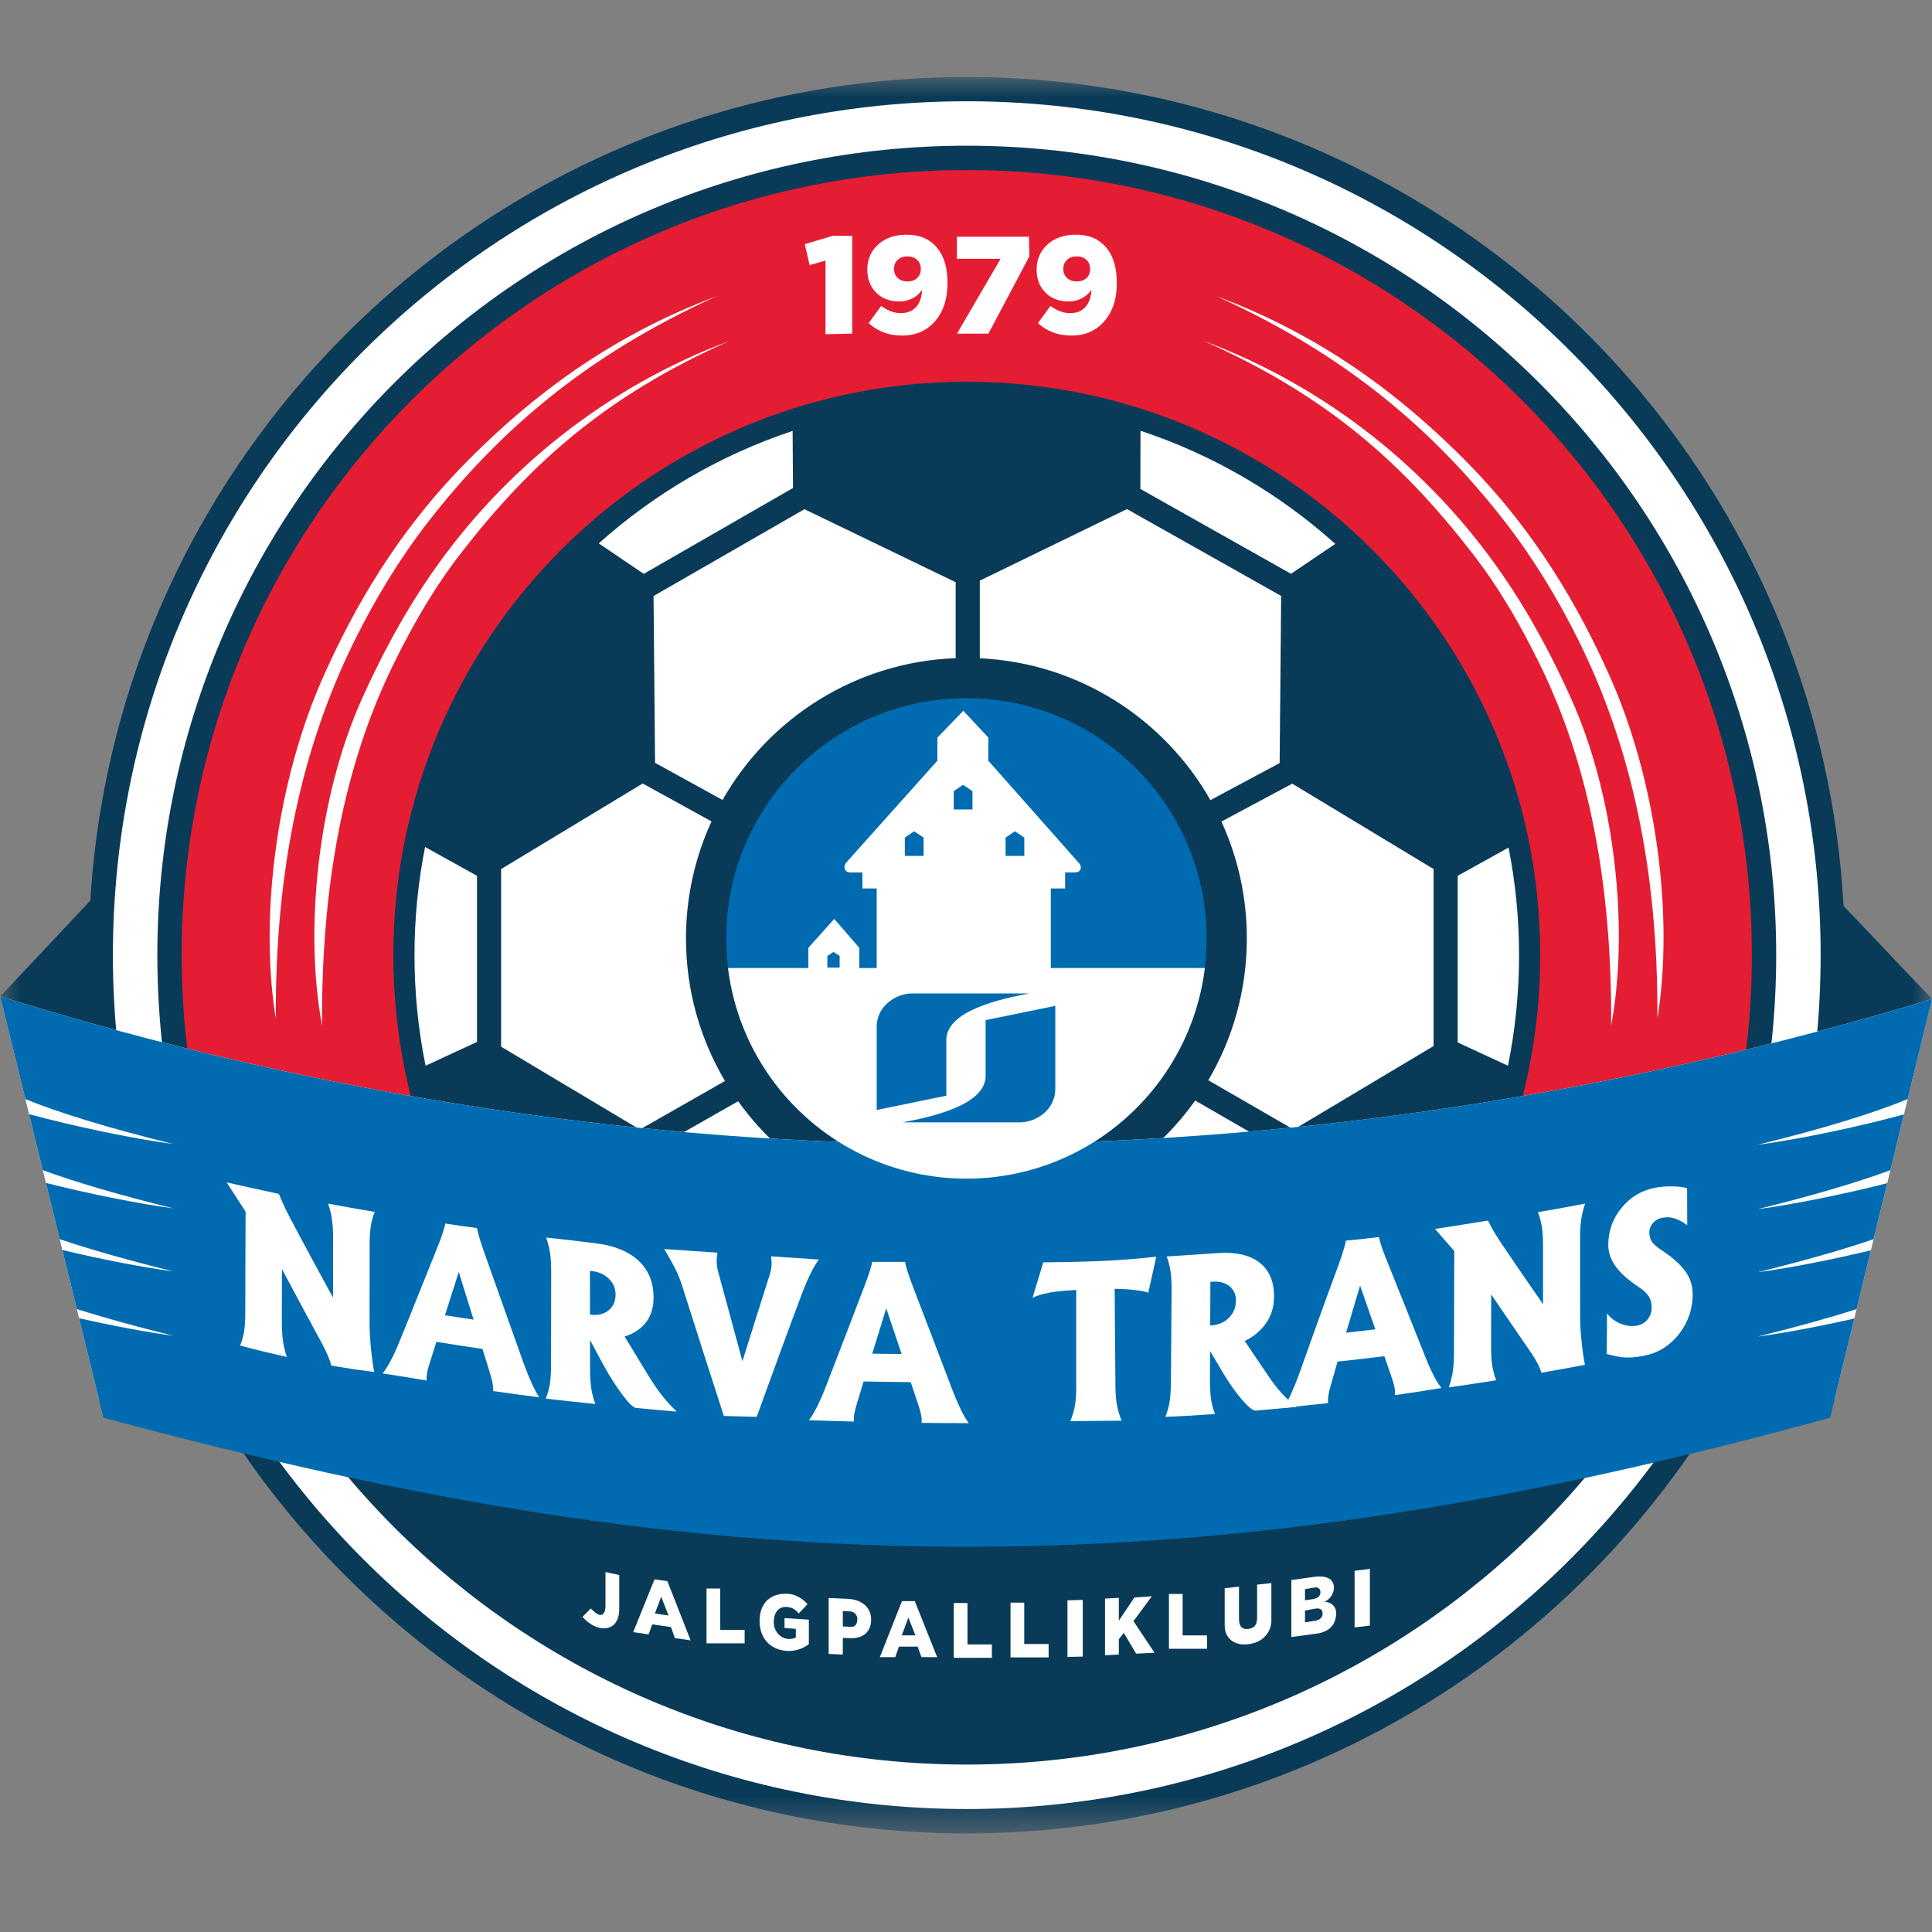 <svg width="50" height="50" viewBox="0 0 50 50" fill="none" xmlns="http://www.w3.org/2000/svg">
<rect x="0" y="0" width="50" height="50" fill="#808080" stroke="none"/>
<mask id="mask0_290_6194" style="mask-type:luminance" maskUnits="userSpaceOnUse" x="0" y="2" width="50" height="46">
<path d="M0 2H50V47.449H0V2Z" fill="white"/>
</mask>
<g mask="url(#mask0_290_6194)">
<path fill-rule="evenodd" clip-rule="evenodd" d="M0.006 25.789L2.337 23.308C3.066 11.416 12.944 1.993 25.02 1.993C37.141 1.993 47.048 11.488 47.711 23.444L50 25.854L49.721 27.002L47.635 26.987C46.498 38.473 36.805 47.449 25.02 47.449C13.121 47.449 3.357 38.3 2.374 26.655L0.214 26.64L0.006 25.789Z" fill="#093B59"/>
</g>
<path fill-rule="evenodd" clip-rule="evenodd" d="M25.02 2.621C37.225 2.621 47.118 12.515 47.118 24.719C47.118 36.923 37.225 46.817 25.02 46.817C12.816 46.817 2.922 36.923 2.922 24.719C2.922 12.515 12.816 2.621 25.02 2.621Z" fill="white"/>
<path fill-rule="evenodd" clip-rule="evenodd" d="M25.02 3.771C36.589 3.771 45.968 13.15 45.968 24.719C45.968 36.288 36.589 45.667 25.02 45.667C13.45 45.667 4.072 36.288 4.072 24.719C4.072 13.15 13.45 3.771 25.02 3.771Z" fill="#093B59"/>
<path fill-rule="evenodd" clip-rule="evenodd" d="M25.02 4.402C36.24 4.402 45.338 13.501 45.338 24.72C45.338 25.898 45.237 27.052 45.044 28.174C31.19 30.683 18.119 30.78 4.973 28.036C4.796 26.956 4.702 25.849 4.702 24.72C4.702 13.501 13.8 4.402 25.02 4.402Z" fill="#E41D33"/>
<path fill-rule="evenodd" clip-rule="evenodd" d="M25.02 9.879C33.217 9.879 39.861 16.523 39.861 24.72C39.861 32.916 33.217 39.561 25.02 39.561C16.824 39.561 10.179 32.916 10.179 24.72C10.179 16.523 16.824 9.879 25.02 9.879Z" fill="#093B59"/>
<path fill-rule="evenodd" clip-rule="evenodd" d="M0.006 25.788C8.333 28.365 16.638 29.623 24.965 29.614C33.291 29.604 41.697 28.369 50 25.854L47.473 36.245C40.619 38.369 28.069 39.509 25.306 39.515C22.481 39.521 8.033 38.058 2.565 36.233L0.006 25.788Z" fill="white"/>
<path fill-rule="evenodd" clip-rule="evenodd" d="M25.357 17.036C27.918 17.156 30.131 18.604 31.326 20.707L33.117 19.748L33.156 15.423L29.166 13.175L25.357 15.027V17.036ZM29.516 11.148C31.401 11.773 33.111 12.779 34.557 14.075L33.411 14.85L29.513 12.654L29.516 11.148ZM39.041 21.935C39.219 22.836 39.313 23.767 39.313 24.719C39.313 25.699 39.214 26.656 39.026 27.581L37.725 26.978V22.666L39.041 21.935ZM36.742 32.898C34.158 36.594 29.871 39.013 25.02 39.013C20.168 39.013 15.881 36.593 13.297 32.896L16.857 34.884L18.425 33.425L17.1 29.641L19.103 28.5C20.419 30.342 22.575 31.542 25.011 31.542C27.455 31.542 29.616 30.334 30.931 28.482L32.941 29.641L31.616 33.425L33.184 34.884L36.742 32.898ZM11.014 27.581C10.825 26.657 10.727 25.7 10.727 24.719C10.727 23.761 10.822 22.825 11.001 21.92L12.345 22.666V26.965L11.014 27.581ZM15.496 14.063C16.936 12.775 18.638 11.775 20.513 11.152L20.523 12.629L16.66 14.851L15.496 14.063ZM16.559 29.232L18.762 27.976C18.122 26.895 17.753 25.633 17.753 24.285C17.753 23.204 17.99 22.179 18.414 21.258L16.633 20.277L12.969 22.491V27.088L16.559 29.232ZM31.61 21.262C32.033 22.182 32.268 23.206 32.268 24.285C32.268 25.625 31.904 26.88 31.271 27.957L33.481 29.233L37.101 27.071V22.491L33.443 20.281L31.61 21.262ZM18.699 20.703C19.904 18.584 22.145 17.13 24.733 17.033V15.068L20.819 13.178L16.914 15.425L16.953 19.742L18.699 20.703Z" fill="white"/>
<path fill-rule="evenodd" clip-rule="evenodd" d="M31.496 7.671C34.827 9.182 37.106 11.127 38.961 13.52C39.687 14.457 40.317 15.493 40.848 16.565C42.227 19.345 42.915 22.535 42.893 26.366C43.332 23.661 42.85 20.142 41.642 17.46C40.896 15.806 39.79 13.775 37.837 11.832C36.319 10.32 34.313 8.722 31.496 7.671Z" fill="white"/>
<path fill-rule="evenodd" clip-rule="evenodd" d="M31.154 8.824C34.389 10.26 36.331 12.031 38.093 14.305C38.783 15.194 39.316 16.113 39.82 17.131C41.129 19.772 41.718 22.901 41.697 26.541C42.161 24.064 41.809 20.627 40.661 18.08C40.235 17.135 39.673 16.021 38.889 14.881C36.997 12.13 34.29 9.994 31.154 8.824Z" fill="white"/>
<path fill-rule="evenodd" clip-rule="evenodd" d="M18.535 7.671C15.204 9.182 12.925 11.127 11.07 13.52C10.344 14.457 9.715 15.493 9.183 16.565C7.804 19.345 7.117 22.535 7.138 26.366C6.699 23.661 7.181 20.142 8.39 17.46C9.135 15.806 10.241 13.775 12.194 11.832C13.713 10.32 15.719 8.722 18.535 7.671Z" fill="white"/>
<path fill-rule="evenodd" clip-rule="evenodd" d="M18.877 8.824C15.643 10.26 13.701 12.031 11.938 14.305C11.249 15.194 10.716 16.113 10.212 17.131C8.902 19.772 8.314 22.901 8.334 26.541C7.871 24.064 8.222 20.627 9.37 18.08C9.796 17.135 10.358 16.021 11.142 14.881C13.034 12.13 15.741 9.994 18.877 8.824Z" fill="white"/>
<path fill-rule="evenodd" clip-rule="evenodd" d="M0.006 25.788C8.333 28.365 16.638 29.623 24.965 29.614C33.291 29.604 41.697 28.369 50 25.854L49.37 28.444C48.504 28.802 47.223 29.2 45.487 29.628C46.556 29.487 48.097 29.163 49.273 28.841L48.923 30.284C48.083 30.595 46.946 30.933 45.487 31.294C46.429 31.169 47.738 30.903 48.841 30.621L48.488 32.07C47.704 32.338 46.708 32.624 45.487 32.926C46.312 32.817 47.416 32.599 48.418 32.358L48.048 33.88C47.341 34.106 46.49 34.343 45.487 34.591C46.195 34.497 47.11 34.323 47.989 34.123L47.365 36.69C39.504 38.846 32.568 40.013 25.185 40.029C17.694 40.045 10.822 38.879 2.677 36.69L2.046 34.115C2.906 34.31 3.794 34.477 4.485 34.569C3.513 34.329 2.682 34.098 1.988 33.879L1.614 32.35C2.6 32.586 3.678 32.797 4.485 32.904C3.296 32.61 2.32 32.331 1.545 32.069L1.188 30.613C2.279 30.89 3.559 31.149 4.485 31.272C3.06 30.92 1.942 30.588 1.107 30.283L0.752 28.834C1.922 29.151 3.433 29.468 4.485 29.607C2.786 29.187 1.522 28.797 0.657 28.445L0.006 25.788Z" fill="#006BB0"/>
<path fill-rule="evenodd" clip-rule="evenodd" d="M25.011 18.069C28.444 18.069 31.227 20.853 31.227 24.286C31.227 27.719 28.444 30.503 25.011 30.503C21.578 30.503 18.794 27.719 18.794 24.286C18.794 20.853 21.578 18.069 25.011 18.069Z" fill="#006BB0"/>
<path fill-rule="evenodd" clip-rule="evenodd" d="M18.841 25.052H20.92V24.529L21.591 23.781L22.238 24.529V25.052H22.689V22.994H22.319V22.579H22.007C21.85 22.579 21.809 22.425 21.911 22.311L24.26 19.686V19.089L24.931 18.395L25.578 19.089V19.688L27.93 22.343C27.987 22.406 28.019 22.579 27.797 22.579H27.565V22.994H27.195V25.052H31.181C30.803 28.123 28.184 30.503 25.011 30.503C21.837 30.503 19.219 28.123 18.841 25.052ZM23.417 22.151H23.902V21.677L23.659 21.513L23.417 21.677V22.151ZM26.024 22.151H26.509V21.677L26.266 21.513L26.024 21.677V22.151ZM24.683 20.949H25.168V20.475L24.925 20.311L24.683 20.475V20.949ZM21.412 25.04H21.73V24.74L21.571 24.636L21.412 24.74V25.04Z" fill="white"/>
<path fill-rule="evenodd" clip-rule="evenodd" d="M23.61 25.71H26.641C25.901 25.849 24.491 26.155 24.491 26.914V28.356L22.689 28.726V26.577C22.689 26.036 23.183 25.71 23.61 25.71Z" fill="#006BB0"/>
<path fill-rule="evenodd" clip-rule="evenodd" d="M26.39 29.047H23.359C24.099 28.908 25.508 28.602 25.508 27.843V26.401L27.311 26.031V28.18C27.311 28.721 26.817 29.047 26.39 29.047Z" fill="#006BB0"/>
<path fill-rule="evenodd" clip-rule="evenodd" d="M7.294 34.212C7.294 34.404 7.303 34.568 7.323 34.704C7.343 34.84 7.375 34.978 7.423 35.118C7.221 35.073 7.02 35.026 6.819 34.978C6.617 34.928 6.415 34.877 6.214 34.823C6.262 34.708 6.295 34.587 6.316 34.461C6.336 34.336 6.347 34.177 6.348 33.987C6.349 33.549 6.35 33.111 6.351 32.673C6.353 32.236 6.355 31.797 6.356 31.358C6.192 31.105 6.028 30.852 5.866 30.6C6.091 30.651 6.317 30.702 6.542 30.752C6.768 30.802 6.993 30.85 7.218 30.898C7.263 31.013 7.32 31.143 7.391 31.29C7.463 31.436 7.564 31.632 7.695 31.876C7.849 32.163 8.003 32.448 8.156 32.733C8.31 33.017 8.465 33.3 8.618 33.581C8.619 33.327 8.62 33.072 8.62 32.818C8.62 32.563 8.621 32.308 8.621 32.053C8.621 31.861 8.611 31.697 8.591 31.562C8.572 31.426 8.539 31.29 8.492 31.15C8.693 31.187 8.893 31.224 9.094 31.26C9.295 31.295 9.496 31.329 9.698 31.364C9.649 31.485 9.615 31.609 9.596 31.737C9.576 31.864 9.566 32.023 9.566 32.214C9.565 32.553 9.565 32.892 9.565 33.23C9.565 33.568 9.565 33.907 9.564 34.245C9.564 34.425 9.576 34.637 9.599 34.881C9.623 35.124 9.651 35.333 9.685 35.507C9.5 35.483 9.315 35.458 9.131 35.432C8.946 35.403 8.76 35.374 8.576 35.343C8.562 35.282 8.531 35.196 8.486 35.088C8.441 34.981 8.393 34.879 8.341 34.785C8.167 34.465 7.993 34.142 7.819 33.819C7.645 33.495 7.471 33.17 7.297 32.844C7.296 33.072 7.296 33.301 7.295 33.528C7.295 33.756 7.295 33.984 7.294 34.212Z" fill="white"/>
<path fill-rule="evenodd" clip-rule="evenodd" d="M14.261 35.335C14.261 34.932 14.262 34.529 14.263 34.127C14.264 33.725 14.265 33.322 14.265 32.919C14.265 32.727 14.256 32.564 14.236 32.432C14.216 32.297 14.182 32.163 14.134 32.028C14.345 32.05 14.555 32.072 14.766 32.097C14.993 32.124 15.221 32.153 15.448 32.181C15.681 32.21 15.886 32.264 16.067 32.338C16.246 32.413 16.4 32.51 16.528 32.629C16.782 32.867 16.912 33.181 16.914 33.574C16.917 33.95 16.777 34.235 16.496 34.431C16.397 34.5 16.287 34.553 16.164 34.588C16.368 34.926 16.573 35.263 16.779 35.598C16.904 35.803 17.022 35.974 17.132 36.113C17.243 36.253 17.369 36.393 17.513 36.532C17.337 36.517 17.162 36.502 16.987 36.487C16.812 36.471 16.637 36.454 16.462 36.438C16.395 36.432 16.28 36.325 16.12 36.113C15.958 35.901 15.793 35.645 15.628 35.344C15.507 35.124 15.388 34.902 15.27 34.68C15.27 34.936 15.27 35.191 15.271 35.446C15.271 35.638 15.282 35.8 15.302 35.933C15.323 36.068 15.357 36.201 15.407 36.335C15.194 36.313 14.98 36.29 14.767 36.268C14.552 36.244 14.338 36.22 14.124 36.196C14.174 36.072 14.21 35.946 14.231 35.816C14.251 35.688 14.26 35.527 14.261 35.335ZM15.269 34.021C15.279 34.022 15.29 34.023 15.3 34.025C15.485 34.046 15.636 34.007 15.754 33.908C15.872 33.81 15.931 33.675 15.931 33.501C15.93 33.344 15.874 33.211 15.762 33.099C15.65 32.987 15.507 32.919 15.333 32.898C15.31 32.896 15.289 32.893 15.267 32.891C15.267 33.079 15.268 33.268 15.268 33.456C15.268 33.644 15.268 33.833 15.269 34.021Z" fill="white"/>
<path fill-rule="evenodd" clip-rule="evenodd" d="M30.303 35.79C30.306 35.39 30.309 34.987 30.312 34.587C30.314 34.186 30.317 33.784 30.321 33.383C30.322 33.192 30.313 33.031 30.293 32.902C30.274 32.771 30.241 32.644 30.194 32.517C30.405 32.504 30.616 32.49 30.827 32.476C31.055 32.461 31.283 32.446 31.511 32.43C31.744 32.413 31.951 32.426 32.131 32.466C32.311 32.507 32.464 32.575 32.591 32.672C32.845 32.865 32.972 33.158 32.972 33.552C32.972 33.929 32.83 34.239 32.548 34.485C32.448 34.573 32.336 34.647 32.213 34.705C32.416 35.006 32.618 35.307 32.822 35.607C32.946 35.789 33.063 35.939 33.172 36.059C33.282 36.179 33.408 36.296 33.551 36.41C33.375 36.426 33.2 36.443 33.025 36.46C32.85 36.476 32.675 36.491 32.5 36.506C32.433 36.512 32.319 36.425 32.158 36.242C31.998 36.058 31.836 35.833 31.671 35.561C31.552 35.363 31.435 35.163 31.317 34.964C31.316 35.218 31.315 35.473 31.313 35.728C31.313 35.92 31.322 36.08 31.342 36.209C31.362 36.34 31.395 36.468 31.445 36.593C31.23 36.608 31.017 36.623 30.804 36.637C30.589 36.649 30.375 36.66 30.161 36.669C30.212 36.538 30.249 36.407 30.27 36.274C30.291 36.143 30.301 35.982 30.303 35.79ZM31.32 34.304C31.331 34.303 31.341 34.303 31.352 34.301C31.537 34.289 31.688 34.221 31.807 34.101C31.927 33.98 31.986 33.833 31.986 33.658C31.987 33.502 31.931 33.378 31.82 33.287C31.708 33.197 31.565 33.157 31.39 33.17C31.369 33.171 31.347 33.173 31.325 33.174C31.325 33.362 31.324 33.552 31.322 33.74C31.321 33.927 31.321 34.116 31.32 34.304Z" fill="white"/>
<path fill-rule="evenodd" clip-rule="evenodd" d="M17.646 33.252C17.602 33.115 17.547 32.978 17.477 32.838C17.408 32.7 17.312 32.528 17.19 32.325C17.419 32.341 17.648 32.356 17.877 32.372C18.106 32.388 18.336 32.403 18.565 32.419C18.552 32.519 18.545 32.606 18.548 32.679C18.551 32.751 18.563 32.828 18.585 32.908C18.69 33.297 18.796 33.685 18.901 34.073C19.005 34.459 19.11 34.845 19.214 35.229C19.332 34.854 19.449 34.48 19.566 34.108C19.684 33.735 19.801 33.363 19.919 32.993C19.945 32.915 19.96 32.841 19.966 32.769C19.972 32.698 19.967 32.612 19.956 32.514C20.161 32.528 20.367 32.542 20.572 32.555C20.778 32.569 20.985 32.584 21.191 32.597C21.119 32.697 21.053 32.809 20.99 32.935C20.927 33.06 20.852 33.227 20.771 33.438C20.569 33.97 20.372 34.506 20.175 35.043C19.977 35.582 19.78 36.124 19.583 36.668C19.441 36.664 19.299 36.66 19.157 36.657C19.016 36.653 18.874 36.649 18.733 36.645C18.552 36.085 18.371 35.522 18.19 34.958C18.009 34.391 17.827 33.823 17.646 33.252Z" fill="white"/>
<path fill-rule="evenodd" clip-rule="evenodd" d="M21.365 35.904C21.538 35.462 21.707 35.018 21.878 34.574C22.049 34.127 22.22 33.68 22.392 33.232C22.438 33.11 22.479 32.994 22.514 32.883C22.548 32.771 22.567 32.697 22.57 32.657C22.712 32.657 22.855 32.657 22.997 32.657C23.139 32.657 23.281 32.657 23.424 32.657C23.427 32.697 23.445 32.772 23.48 32.884C23.514 32.995 23.556 33.112 23.603 33.236C23.777 33.687 23.95 34.141 24.122 34.593C24.295 35.046 24.467 35.5 24.641 35.953C24.729 36.181 24.808 36.361 24.873 36.493C24.937 36.624 25.003 36.737 25.07 36.831C24.867 36.831 24.664 36.83 24.461 36.829C24.258 36.828 24.054 36.826 23.85 36.823C23.857 36.766 23.854 36.7 23.84 36.628C23.827 36.556 23.801 36.46 23.761 36.341C23.697 36.15 23.634 35.96 23.57 35.77C23.367 35.767 23.163 35.765 22.961 35.762C22.757 35.759 22.554 35.755 22.351 35.752C22.294 35.939 22.238 36.127 22.18 36.314C22.144 36.431 22.12 36.526 22.108 36.597C22.097 36.667 22.095 36.732 22.101 36.79C21.907 36.785 21.713 36.779 21.519 36.773C21.324 36.767 21.131 36.761 20.936 36.756C21.006 36.661 21.073 36.549 21.138 36.421C21.202 36.293 21.281 36.122 21.365 35.904ZM22.936 33.859C22.876 34.055 22.815 34.251 22.755 34.447C22.694 34.642 22.634 34.837 22.573 35.033C22.827 35.036 23.08 35.039 23.334 35.041C23.267 34.845 23.201 34.647 23.135 34.45C23.069 34.254 23.003 34.056 22.936 33.859Z" fill="white"/>
<path fill-rule="evenodd" clip-rule="evenodd" d="M10.329 34.742C10.502 34.322 10.67 33.9 10.839 33.479C11.009 33.058 11.178 32.636 11.347 32.213C11.393 32.099 11.433 31.988 11.466 31.882C11.5 31.776 11.519 31.703 11.522 31.665C11.659 31.685 11.797 31.706 11.935 31.726C12.073 31.745 12.211 31.764 12.348 31.783C12.351 31.823 12.369 31.901 12.403 32.017C12.436 32.133 12.476 32.255 12.522 32.384C12.689 32.857 12.858 33.332 13.026 33.806C13.195 34.28 13.363 34.755 13.533 35.229C13.62 35.469 13.697 35.658 13.761 35.798C13.824 35.937 13.889 36.059 13.955 36.162C13.756 36.136 13.557 36.111 13.358 36.084C13.159 36.057 12.959 36.029 12.759 36C12.765 35.943 12.762 35.877 12.749 35.804C12.737 35.73 12.711 35.631 12.672 35.507C12.611 35.308 12.549 35.109 12.486 34.91C12.287 34.881 12.089 34.852 11.89 34.821C11.691 34.79 11.493 34.758 11.294 34.726C11.238 34.905 11.182 35.085 11.124 35.264C11.088 35.376 11.063 35.467 11.052 35.536C11.041 35.606 11.038 35.67 11.044 35.728C10.853 35.696 10.664 35.665 10.473 35.633C10.283 35.603 10.092 35.573 9.902 35.544C9.971 35.457 10.037 35.353 10.102 35.232C10.166 35.111 10.245 34.948 10.329 34.742ZM11.873 32.918C11.814 33.105 11.754 33.293 11.694 33.479C11.634 33.666 11.575 33.852 11.515 34.039C11.762 34.077 12.009 34.116 12.257 34.152C12.192 33.947 12.128 33.741 12.064 33.535C12.001 33.33 11.937 33.123 11.873 32.918Z" fill="white"/>
<path fill-rule="evenodd" clip-rule="evenodd" d="M33.639 35.512C33.806 35.042 33.972 34.573 34.141 34.106C34.31 33.637 34.481 33.17 34.653 32.703C34.699 32.576 34.74 32.455 34.774 32.34C34.808 32.225 34.827 32.148 34.831 32.108C34.974 32.093 35.117 32.079 35.261 32.064C35.404 32.047 35.548 32.031 35.691 32.015C35.694 32.053 35.712 32.127 35.746 32.234C35.781 32.341 35.822 32.452 35.869 32.569C36.042 32.997 36.213 33.423 36.383 33.85C36.552 34.274 36.72 34.699 36.889 35.121C36.974 35.334 37.05 35.498 37.113 35.618C37.175 35.738 37.24 35.84 37.305 35.921C37.104 35.955 36.903 35.987 36.704 36.018C36.502 36.049 36.301 36.078 36.1 36.106C36.106 36.048 36.103 35.984 36.091 35.913C36.079 35.844 36.053 35.753 36.014 35.64C35.952 35.459 35.89 35.278 35.827 35.098C35.625 35.123 35.423 35.148 35.221 35.171C35.02 35.194 34.818 35.217 34.616 35.237C34.56 35.432 34.505 35.629 34.448 35.824C34.413 35.946 34.389 36.044 34.378 36.118C34.367 36.19 34.365 36.256 34.371 36.312C34.179 36.333 33.988 36.353 33.796 36.373C33.604 36.394 33.412 36.414 33.221 36.437C33.289 36.329 33.353 36.206 33.416 36.066C33.479 35.928 33.555 35.743 33.639 35.512ZM35.199 33.272C35.138 33.475 35.077 33.678 35.017 33.881C34.956 34.084 34.896 34.287 34.837 34.49C35.089 34.462 35.341 34.433 35.594 34.403C35.528 34.216 35.463 34.027 35.397 33.839C35.331 33.65 35.265 33.461 35.199 33.272Z" fill="white"/>
<path fill-rule="evenodd" clip-rule="evenodd" d="M27.852 35.911C27.852 35.49 27.852 35.068 27.852 34.647C27.852 34.227 27.852 33.806 27.852 33.384C27.648 33.395 27.475 33.409 27.333 33.427C27.084 33.458 26.88 33.512 26.723 33.585C26.769 33.434 26.815 33.281 26.861 33.129C26.907 32.976 26.953 32.824 26.999 32.67C27.223 32.668 27.447 32.665 27.672 32.66C27.896 32.656 28.12 32.648 28.345 32.641C28.608 32.63 28.872 32.616 29.135 32.597C29.398 32.579 29.661 32.552 29.924 32.523C29.89 32.679 29.855 32.835 29.821 32.99C29.786 33.146 29.751 33.3 29.717 33.454C29.618 33.417 29.452 33.391 29.219 33.371C29.093 33.361 28.969 33.354 28.847 33.355C28.851 33.778 28.854 34.202 28.857 34.625C28.861 35.049 28.864 35.472 28.868 35.895C28.869 36.072 28.882 36.225 28.905 36.356C28.929 36.486 28.968 36.625 29.026 36.767C28.806 36.769 28.585 36.771 28.364 36.773C28.143 36.774 27.922 36.776 27.701 36.779C27.758 36.637 27.798 36.5 27.82 36.37C27.843 36.239 27.852 36.087 27.852 35.911Z" fill="white"/>
<path fill-rule="evenodd" clip-rule="evenodd" d="M38.59 34.866C38.589 35.058 38.6 35.218 38.62 35.346C38.64 35.474 38.673 35.6 38.722 35.721C38.517 35.754 38.313 35.785 38.108 35.816C37.903 35.846 37.699 35.876 37.494 35.905C37.543 35.768 37.577 35.634 37.598 35.499C37.618 35.365 37.629 35.203 37.629 35.012C37.63 34.573 37.632 34.133 37.633 33.694C37.633 33.255 37.635 32.816 37.636 32.376C37.47 32.186 37.304 31.995 37.138 31.805C37.367 31.769 37.596 31.733 37.824 31.698C38.053 31.662 38.281 31.625 38.51 31.588C38.555 31.686 38.614 31.794 38.686 31.915C38.758 32.033 38.861 32.19 38.995 32.385C39.151 32.614 39.307 32.843 39.463 33.071C39.62 33.298 39.777 33.526 39.934 33.752C39.934 33.498 39.933 33.245 39.933 32.99C39.933 32.736 39.934 32.48 39.933 32.226C39.933 32.034 39.922 31.875 39.903 31.747C39.882 31.618 39.849 31.494 39.8 31.371C40.004 31.336 40.208 31.3 40.412 31.264C40.615 31.226 40.819 31.189 41.024 31.149C40.974 31.289 40.941 31.426 40.921 31.562C40.901 31.697 40.892 31.861 40.892 32.052C40.892 32.392 40.892 32.733 40.892 33.073C40.892 33.413 40.893 33.753 40.894 34.093C40.894 34.274 40.906 34.483 40.931 34.719C40.955 34.957 40.984 35.157 41.019 35.321C40.831 35.356 40.644 35.392 40.456 35.426C40.268 35.459 40.08 35.493 39.892 35.526C39.878 35.47 39.847 35.395 39.801 35.303C39.755 35.212 39.706 35.128 39.654 35.052C39.477 34.794 39.3 34.536 39.123 34.278C38.946 34.019 38.768 33.76 38.592 33.5C38.592 33.728 38.591 33.956 38.591 34.184C38.59 34.411 38.59 34.639 38.59 34.866Z" fill="white"/>
<path fill-rule="evenodd" clip-rule="evenodd" d="M43.666 31.707C43.541 31.618 43.428 31.559 43.33 31.529C43.231 31.5 43.129 31.495 43.025 31.515C42.925 31.534 42.844 31.579 42.78 31.649C42.717 31.72 42.685 31.8 42.685 31.891C42.684 31.986 42.706 32.069 42.752 32.136C42.797 32.202 42.877 32.273 42.994 32.35C43.276 32.534 43.48 32.715 43.611 32.894C43.739 33.069 43.805 33.265 43.806 33.484C43.808 33.872 43.689 34.222 43.449 34.529C43.329 34.681 43.191 34.805 43.036 34.9C42.881 34.994 42.708 35.059 42.517 35.093C42.332 35.126 42.175 35.138 42.047 35.13C41.921 35.122 41.766 35.092 41.583 35.041C41.585 34.692 41.587 34.342 41.59 33.991C41.678 34.108 41.795 34.197 41.938 34.256C42.082 34.315 42.224 34.332 42.362 34.308C42.475 34.288 42.567 34.235 42.638 34.148C42.709 34.061 42.745 33.959 42.745 33.842C42.745 33.725 42.719 33.627 42.669 33.547C42.62 33.471 42.531 33.388 42.402 33.302C42.127 33.119 41.93 32.94 41.806 32.766C41.683 32.593 41.621 32.41 41.622 32.213C41.624 31.849 41.741 31.53 41.97 31.253C42.084 31.115 42.214 31.002 42.361 30.915C42.507 30.829 42.67 30.769 42.849 30.736C42.981 30.712 43.122 30.7 43.276 30.703C43.429 30.705 43.558 30.721 43.662 30.749C43.664 31.068 43.665 31.388 43.666 31.707Z" fill="white"/>
<path fill-rule="evenodd" clip-rule="evenodd" d="M16.026 40.761V41.649C16.026 41.906 15.911 42.163 15.586 42.139C15.403 42.126 15.206 41.998 15.076 41.844L15.29 41.628C15.366 41.697 15.45 41.788 15.531 41.795C15.651 41.804 15.67 41.645 15.67 41.558V40.685L16.026 40.761Z" fill="white"/>
<path fill-rule="evenodd" clip-rule="evenodd" d="M20.405 41.248C20.652 41.265 20.854 41.455 20.897 41.519L20.67 41.758C20.599 41.663 20.499 41.59 20.345 41.587C20.143 41.585 20.025 41.733 20.025 41.986C20.025 42.18 20.143 42.344 20.31 42.399C20.412 42.432 20.52 42.418 20.596 42.378V42.154L20.303 42.133V41.876L20.933 41.916V42.549C20.783 42.669 20.57 42.738 20.371 42.726C19.917 42.697 19.658 42.384 19.658 41.951C19.658 41.48 19.947 41.218 20.405 41.248Z" fill="white"/>
<path fill-rule="evenodd" clip-rule="evenodd" d="M21.446 41.356L21.96 41.38C22.255 41.393 22.545 41.567 22.545 41.913C22.545 42.253 22.314 42.412 21.983 42.396L21.812 42.387V42.819L21.446 42.803V41.356ZM21.999 41.702L21.812 41.693V42.092L22.021 42.102C22.15 42.108 22.188 42.007 22.188 41.9C22.188 41.792 22.106 41.708 21.999 41.702Z" fill="white"/>
<path fill-rule="evenodd" clip-rule="evenodd" d="M23.675 41.438L24.253 42.887H23.848L23.749 42.615H23.265L23.169 42.887H22.77L23.342 41.438H23.675ZM23.509 41.863L23.338 42.323H23.691L23.509 41.863Z" fill="white"/>
<path fill-rule="evenodd" clip-rule="evenodd" d="M17.271 40.919L17.873 42.452L17.467 42.394L17.364 42.108L16.879 42.039L16.787 42.297L16.387 42.24L16.938 40.875L17.271 40.919ZM17.112 41.322L16.948 41.758L17.302 41.809L17.112 41.322Z" fill="white"/>
<path fill-rule="evenodd" clip-rule="evenodd" d="M25.038 41.486V42.558H25.67V42.904H24.684V41.486H25.038Z" fill="white"/>
<path fill-rule="evenodd" clip-rule="evenodd" d="M26.507 41.476V42.547H27.138V42.893H26.152V41.476H26.507Z" fill="white"/>
<path fill-rule="evenodd" clip-rule="evenodd" d="M18.64 41.111V42.183H19.271V42.529H18.285V41.111H18.64Z" fill="white"/>
<path fill-rule="evenodd" clip-rule="evenodd" d="M30.606 41.252V42.324H31.237V42.67H30.252V41.252H30.606Z" fill="white"/>
<path fill-rule="evenodd" clip-rule="evenodd" d="M28.022 41.406V42.872L27.626 42.881V41.415L28.022 41.406Z" fill="white"/>
<path fill-rule="evenodd" clip-rule="evenodd" d="M35.452 40.603V42.07L35.057 42.117V40.651L35.452 40.603Z" fill="white"/>
<path fill-rule="evenodd" clip-rule="evenodd" d="M29.808 41.312L29.334 41.956L29.88 42.774L29.403 42.796L29.084 42.259L28.955 42.423V42.82L28.598 42.838V41.371L28.955 41.352V41.944L29.358 41.343L29.808 41.312Z" fill="white"/>
<path fill-rule="evenodd" clip-rule="evenodd" d="M32.903 40.971V41.928C32.903 42.095 32.847 42.237 32.736 42.352C32.625 42.466 32.479 42.533 32.298 42.553C32.118 42.573 31.972 42.538 31.861 42.447C31.75 42.357 31.695 42.228 31.695 42.061V41.103L32.065 41.063V41.901C32.065 42.065 32.129 42.176 32.298 42.157C32.494 42.136 32.534 42.017 32.534 41.847V41.01L32.903 40.971Z" fill="white"/>
<path fill-rule="evenodd" clip-rule="evenodd" d="M33.42 40.891L33.995 40.811C34.358 40.761 34.483 40.876 34.517 41.029C34.542 41.141 34.488 41.355 34.28 41.454C34.438 41.46 34.579 41.561 34.579 41.745C34.579 42.048 34.394 42.235 34.081 42.277L33.42 42.366V40.891ZM33.773 41.128V41.416L33.988 41.384C34.087 41.368 34.168 41.317 34.172 41.216C34.176 41.104 34.101 41.07 34.009 41.086L33.773 41.128ZM34.001 41.638L33.773 41.681V41.985L34.044 41.944C34.131 41.931 34.223 41.873 34.228 41.775C34.236 41.607 34.106 41.618 34.001 41.638Z" fill="white"/>
<path fill-rule="evenodd" clip-rule="evenodd" d="M22.055 6.103V8.634L21.364 8.649V6.743L20.953 6.861L20.827 6.319L21.551 6.103H22.055Z" fill="white"/>
<path fill-rule="evenodd" clip-rule="evenodd" d="M23.462 6.074C23.785 6.074 24.046 6.17 24.245 6.406C24.444 6.641 24.521 6.951 24.521 7.335C24.521 7.739 24.414 8.065 24.2 8.312C23.985 8.56 23.702 8.684 23.35 8.684C23.189 8.684 23.028 8.664 22.869 8.602C22.71 8.54 22.581 8.459 22.482 8.36L22.804 7.918C22.956 8.028 23.129 8.104 23.303 8.104C23.457 8.104 23.575 8.069 23.679 7.975C23.782 7.882 23.84 7.736 23.856 7.583L23.863 7.514H23.852C23.797 7.599 23.717 7.668 23.612 7.722C23.507 7.775 23.395 7.802 23.277 7.802C23.032 7.802 22.822 7.725 22.672 7.571C22.521 7.416 22.446 7.225 22.446 6.974C22.446 6.702 22.547 6.493 22.728 6.326C22.909 6.158 23.168 6.074 23.462 6.074ZM23.735 6.725C23.671 6.665 23.587 6.635 23.484 6.635C23.38 6.635 23.296 6.665 23.233 6.725C23.169 6.784 23.137 6.863 23.137 6.96C23.137 7.057 23.169 7.136 23.234 7.195C23.299 7.254 23.383 7.284 23.487 7.284C23.591 7.284 23.674 7.254 23.736 7.195C23.799 7.136 23.831 7.057 23.831 6.96C23.831 6.863 23.799 6.784 23.735 6.725Z" fill="white"/>
<path fill-rule="evenodd" clip-rule="evenodd" d="M27.844 6.074C28.167 6.074 28.428 6.17 28.627 6.406C28.826 6.641 28.903 6.951 28.903 7.335C28.903 7.739 28.796 8.065 28.581 8.312C28.367 8.56 28.084 8.684 27.732 8.684C27.57 8.684 27.41 8.664 27.251 8.602C27.091 8.54 26.963 8.459 26.864 8.36L27.186 7.918C27.337 8.028 27.511 8.104 27.685 8.104C27.839 8.104 27.957 8.069 28.061 7.975C28.164 7.882 28.222 7.736 28.238 7.583L28.245 7.514H28.234C28.179 7.599 28.099 7.668 27.994 7.722C27.889 7.775 27.777 7.802 27.659 7.802C27.414 7.802 27.204 7.725 27.054 7.571C26.903 7.416 26.828 7.225 26.828 6.974C26.828 6.702 26.929 6.493 27.11 6.326C27.291 6.158 27.55 6.074 27.844 6.074ZM28.117 6.725C28.053 6.665 27.969 6.635 27.866 6.635C27.762 6.635 27.678 6.665 27.614 6.725C27.55 6.784 27.518 6.863 27.518 6.96C27.518 7.057 27.551 7.136 27.616 7.195C27.681 7.254 27.765 7.284 27.869 7.284C27.973 7.284 28.056 7.254 28.118 7.195C28.181 7.136 28.212 7.057 28.212 6.96C28.212 6.863 28.181 6.784 28.117 6.725Z" fill="white"/>
<path fill-rule="evenodd" clip-rule="evenodd" d="M26.629 6.126L26.64 6.633L25.58 8.635H24.766L25.896 6.697H24.764V6.126H26.629Z" fill="white"/>
</svg>
